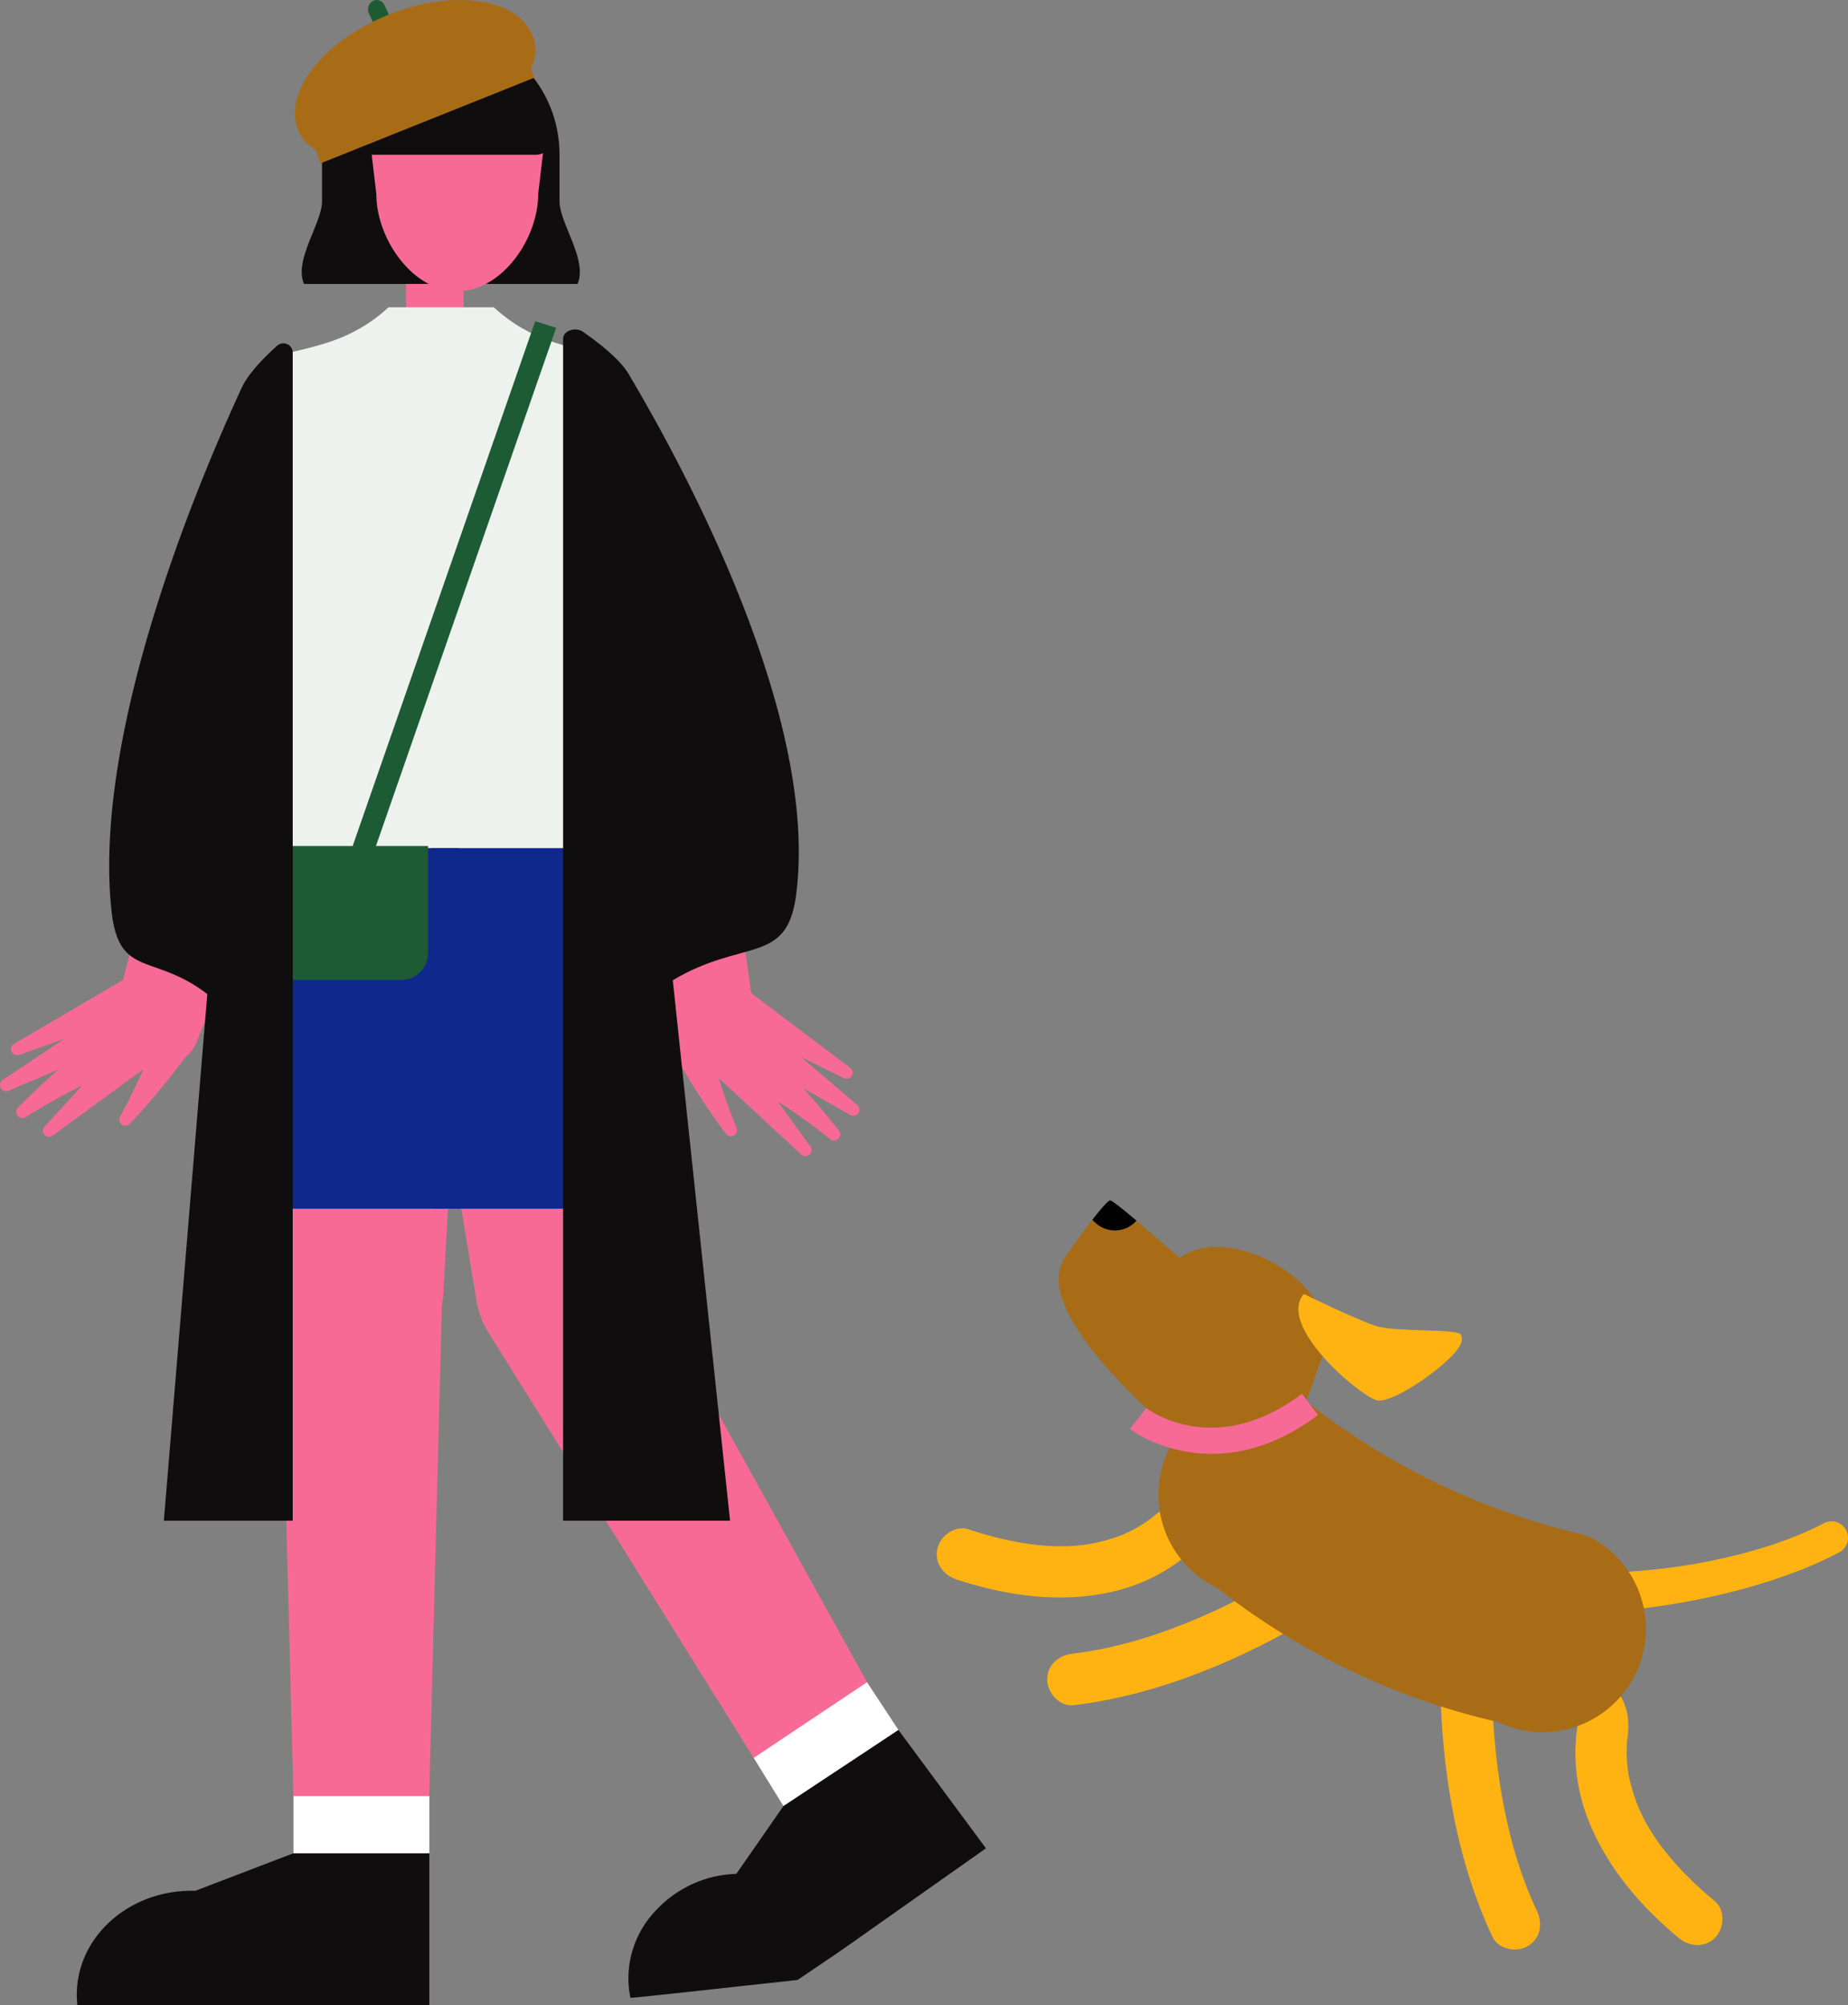 <svg xmlns="http://www.w3.org/2000/svg" width="626.86" height="680.066" viewBox="0 0 626.86 680.066">
  <rect x="0" y="0" width="626.86" height="680.066" fill="#808080" stroke="none"/>
  <g id="Group_654" data-name="Group 654" transform="translate(-1271.455 -2247.029)">
    <g id="Group_641" data-name="Group 641">
      <path id="Path_974" data-name="Path 974" d="M1319.948,2608.545h0a14.855,14.855,0,0,1-9.462-18.756L1342,2468.554A22.853,22.853,0,0,1,1370.851,2454h0a22.853,22.853,0,0,1,14.557,28.855l-46.7,116.23A14.855,14.855,0,0,1,1319.948,2608.545Z" fill="#f86a96"/>
      <path id="Path_975" data-name="Path 975" d="M1337.449,2600.868a16.279,16.279,0,0,0-21.667-22.927,6.244,6.244,0,0,0-.644.3l-38.9,22.834a2.068,2.068,0,0,0,1.741,3.731l15.25-5.439-20.856,13.971a2.065,2.065,0,0,0,1.953,3.617l.063-.027,16.9-7.15c-.168.145-.34.286-.508.431q-6.892,6.029-13.221,12.5a2.073,2.073,0,0,0,2.587,3.2q7.544-4.725,15.355-8.812c1.254-.648,2.521-1.235,3.781-1.856l-12.731,13.9a2.069,2.069,0,0,0,2.747,3.067l.011-.009,30.78-22.519c-.226.507-.434,1.019-.664,1.523q-3.345,7.386-7.245,14.537l-.01.018a2.075,2.075,0,0,0,3.328,2.42q5.727-6.048,11.016-12.552,2.649-3.24,5.2-6.575c1.71-2.243,3.354-4.435,5.035-6.85l.039-.053A6.418,6.418,0,0,0,1337.449,2600.868Z" fill="#f86a96"/>
    </g>
    <g id="Group_642" data-name="Group 642">
      <path id="Path_976" data-name="Path 976" d="M1394.016,2915.99h0c-12.092,0-21.985-8.836-21.985-19.634l-5.5-212.229c0-13.5,12.367-24.543,27.481-24.543h0c15.115,0,27.482,11.044,27.482,24.543l-5.5,212.229C1416,2907.154,1406.108,2915.99,1394.016,2915.99Z" fill="#f86a96"/>
      <path id="Path_977" data-name="Path 977" d="M1371.011,2875.575l-33.368,12.762a42.5,42.5,0,0,1,6.184.651,42.5,42.5,0,0,0-6.184-.651c-.41-.037-.785-.037-1.195-.037-21.522,0-38.935,15.78-38.935,35.231,0,1.128.073,2.256.149,3.345a.459.459,0,0,1,.037.219h119.385v-51.52Z" fill="#100d0f"/>
      <rect id="Rectangle_290" data-name="Rectangle 290" width="46.072" height="19.385" transform="translate(1417.084 2875.575) rotate(-180)" fill="#fff"/>
      <path id="Path_978" data-name="Path 978" d="M1394.016,2712.219h0a27.963,27.963,0,0,1-27.881-27.881l-6.54-120.048a34.522,34.522,0,0,1,34.421-34.421h0a34.523,34.523,0,0,1,34.422,34.421l-6.54,120.048A27.963,27.963,0,0,1,1394.016,2712.219Z" fill="#f86a96"/>
    </g>
    <g id="Group_644" data-name="Group 644">
      <path id="Path_979" data-name="Path 979" d="M1463.55,2711.039h0a27.965,27.965,0,0,0,24.67-30.76l-6.611-120.044a34.523,34.523,0,0,0-37.975-30.456h0a34.523,34.523,0,0,0-30.456,37.975l19.612,118.615A27.964,27.964,0,0,0,1463.55,2711.039Z" fill="#f86a96"/>
      <g id="Group_643" data-name="Group 643">
        <path id="Path_980" data-name="Path 980" d="M1577.671,2883.757h0c-10.423,6.13-23.43,3.529-28.9-5.78l-112.323-180.153c-6.843-11.636-1.782-27.425,11.247-35.087h0c13.029-7.662,29.288-4.411,36.131,7.225l102.847,185.725C1592.143,2865,1588.094,2877.627,1577.671,2883.757Z" fill="#f86a96"/>
        <path id="Path_981" data-name="Path 981" d="M1537.708,2860.373l38.5-26.607-10.646-16.19-38.435,25.653Z" fill="#fff"/>
        <path id="Path_982" data-name="Path 982" d="M1605.9,2873.913h0l-29.692-40.147-39,25.8-15.994,23.022a36.328,36.328,0,0,0-4.2.325,38.936,38.936,0,0,0-23.752,12.8,33.2,33.2,0,0,0-8.485,25.581c.124,1.12.32,2.229.517,3.305.024.085,6.187-.549,13.479-1.33v0c8.446-.9,18.288-1.99,21.986-2.4h0l1.588-.177.272-.03,10.947-1.185,8.422-.914,12.7-8.6,3.1-2.126,47.357-33.4.749-.529Z" fill="#100d0f"/>
      </g>
    </g>
    <g id="Group_645" data-name="Group 645">
      <path id="Path_983" data-name="Path 983" d="M1516.122,2611.624h0a14.853,14.853,0,0,0,11.564-17.537l-17.3-124.062a22.853,22.853,0,0,0-26.981-17.79h0a22.852,22.852,0,0,0-17.791,26.981l32.973,120.845A14.854,14.854,0,0,0,1516.122,2611.624Z" fill="#f86a96"/>
      <path id="Path_984" data-name="Path 984" d="M1499.05,2601.911a16.278,16.278,0,0,1,24.168-20.271,6.14,6.14,0,0,1,.606.368l36.006,27.173a2.068,2.068,0,0,1-2.161,3.505l-14.519-7.163,19.1,16.285a2.065,2.065,0,0,1-2.358,3.367l-.059-.033-15.964-9.055c.15.164.305.324.454.487q6.151,6.784,11.69,13.946a2.073,2.073,0,0,1-2.94,2.883q-6.948-5.565-14.235-10.526c-1.17-.789-2.362-1.517-3.542-2.28l11.041,15.276a2.068,2.068,0,0,1-3.081,2.729l-.011-.01-27.974-25.922c.166.529.314,1.062.484,1.59q2.469,7.722,5.518,15.276l.008.019a2.075,2.075,0,0,1-3.585,2.019q-4.991-6.668-9.493-13.739-2.258-3.525-4.406-7.132c-1.441-2.425-2.82-4.792-4.211-7.385l-.032-.058A6.352,6.352,0,0,1,1499.05,2601.911Z" fill="#f86a96"/>
    </g>
    <g id="Group_646" data-name="Group 646">
      <rect id="Rectangle_291" data-name="Rectangle 291" width="19.503" height="28.355" transform="translate(1409.208 2329.363)" fill="#f86a96"/>
      <path id="Path_985" data-name="Path 985" d="M1467.362,2343.334c2.126-4.856-.518-11.36-2.91-17.208-1.574-3.848-3.2-7.827-3.2-10.642V2299.43c0-23.015-18.082-41.74-40.307-41.74-22.2,0-40.259,18.725-40.259,41.74v16.054c0,2.815-1.629,6.8-3.2,10.645-2.39,5.846-5.035,12.349-2.911,17.205Z" fill="#100d0f"/>
      <path id="Path_986" data-name="Path 986" d="M1426.56,2345.81h0c-15.092,0-27.432-17.757-27.432-32.845l-1.723-14.578a29.241,29.241,0,0,1,29.155-29.155h0a29.241,29.241,0,0,1,29.156,29.155l-1.724,14.578C1453.992,2328.053,1441.653,2345.81,1426.56,2345.81Z" fill="#f86a96"/>
      <path id="Path_987" data-name="Path 987" d="M1453.1,2299.523h-58.838v-30.572h49.384l14.5,20.943A6.136,6.136,0,0,1,1453.1,2299.523Z" fill="#100d0f"/>
      <path id="Path_988" data-name="Path 988" d="M1399.788,2258.549l-3.182-6.985a3.264,3.264,0,0,1,1.347-4.222h0a2.879,2.879,0,0,1,3.941,1.473l3.182,6.984a3.266,3.266,0,0,1-1.347,4.222h0A2.879,2.879,0,0,1,1399.788,2258.549Z" fill="#1c5b34"/>
      <path id="Path_989" data-name="Path 989" d="M1452.723,2261.185a14.4,14.4,0,0,0-.412-1.456c-4.405-12.934-25.894-16.558-48-8.1s-36.45,25.806-32.045,38.741a14.3,14.3,0,0,0,.56,1.4,12.04,12.04,0,0,0,5.691,5.847l1.712,4.8,72.478-29.035-1.141-3.2A13.116,13.116,0,0,0,1452.723,2261.185Z" fill="#a76c15"/>
    </g>
    <g id="Group_647" data-name="Group 647">
      <path id="Path_990" data-name="Path 990" d="M1476.3,2367.547h0c-12.25-3.133-24.765-4.713-37.318-16.288h-35.745c-12.553,11.575-25.067,13.155-37.317,16.288h0c-4.76,1.217-8.056,6.181-7.8,11.746L1362,2535.349h118.218l3.879-156.056C1484.352,2373.728,1481.056,2368.764,1476.3,2367.547Z" fill="#edf2ee"/>
      <rect id="Rectangle_292" data-name="Rectangle 292" width="61.143" height="122.286" transform="translate(1366.046 2534.688)" fill="#0f288c"/>
      <rect id="Rectangle_293" data-name="Rectangle 293" width="61.143" height="122.286" transform="translate(1417.782 2534.688)" fill="#0f288c"/>
      <path id="Path_991" data-name="Path 991" d="M1460.112,2358.231l-7.1-2.269-61.926,178h-36.8v36.315a9.1,9.1,0,0,0,9.1,9.1h44.17a9.1,9.1,0,0,0,9.1-9.1v-36.315h-17.675Z" fill="#1d5b35"/>
    </g>
    <g id="Group_648" data-name="Group 648">
      <path id="Path_992" data-name="Path 992" d="M1519.1,2762.8l-19.428-183.308c23.644-14.149,38.591-5.174,41.766-28.446,8.213-60.152-37.5-144.78-56.748-177.189-2.958-4.981-10.055-10.525-15.44-14.272-2.63-1.829-6.791-.377-6.791,2.368V2762.8Z" fill="#100d0f"/>
      <path id="Path_993" data-name="Path 993" d="M1341.776,2584.192,1327.038,2762.8h43.711V2366.654a3.172,3.172,0,0,0-5.287-2.369c-4.193,3.747-9.719,9.291-12.022,14.272-14.984,32.409-50.577,117.038-44.182,177.19C1311.73,2579.018,1323.367,2570.044,1341.776,2584.192Z" fill="#100d0f"/>
    </g>
    <g id="Group_653" data-name="Group 653">
      <g id="Group_652" data-name="Group 652">
        <path id="Path_994" data-name="Path 994" d="M1711.033,2762.51l10.191-12.261-5.095,6.131,5.086-6.139c.194.161,19.916,16.246,51.128,25.163,39.1,11.173,91.367,2.237,117.769-11.741a5.58,5.58,0,0,1,7.446,2.114h0a5.578,5.578,0,0,1-2.191,7.728c-36.272,19.168-97.875,25.8-128.091,17.031C1733.062,2780.609,1711.917,2763.244,1711.033,2762.51Z" fill="#ffb312"/>
        <path id="Path_995" data-name="Path 995" d="M1760.048,2791.466l38.064,32.806c2.327,2.006,4.695,3.973,6.986,6.021a9.734,9.734,0,0,1,1.62,1.5c.52.767-.114-.635-.121.174a22.864,22.864,0,0,1-.32,2.375,61.381,61.381,0,0,0,3.365,28.392c6.112,16.635,17.767,30.367,31.274,41.572,3.625,3.007,8.866,3.43,12.349-.136,3.089-3.163,3.511-9.324-.136-12.349-11.068-9.182-21.87-20.749-26.707-33.913a59.959,59.959,0,0,1-2.088-6.93q-.378-1.6-.66-3.226c.257,1.477-.2-1.715-.247-2.3a49.617,49.617,0,0,1-.171-5.627c.021-.773.095-1.542.119-2.314.063-1.988-.276,1.789.1-.78,1.027-7.077-.242-13.349-5.575-18.421-1.65-1.57-3.473-2.994-5.2-4.48l-23.339-20.115-17.1-14.737c-8.485-7.313-20.733,5.142-12.213,12.485Z" fill="#ffb312"/>
        <path id="Path_996" data-name="Path 996" d="M1760,2817.435c.369,29.129,5.273,60.139,17.763,86.575,2.015,4.265,8.187,5.288,11.968,3.042,4.381-2.6,5.062-7.693,3.042-11.968-11.16-23.621-14.985-52.08-15.314-78.062-.142-11.234-17.6-10.852-17.459.413Z" fill="#ffb312"/>
        <path id="Path_997" data-name="Path 997" d="M1734.466,2791.265l-48.015-14.819c-2.935-.906-5.86-1.867-8.812-2.719a9.726,9.726,0,0,0-2.134-.575c-.927-.032.6-.24-.084.2a22.628,22.628,0,0,0-1.842,1.533,61.368,61.368,0,0,1-25.841,12.232c-17.341,3.66-35.166,1.081-51.835-4.409-4.474-1.474-7.617-5.689-6.445-10.535,1.038-4.3,6.033-7.927,10.534-6.445,13.659,4.5,29.2,7.5,42.92,4.609a59.967,59.967,0,0,0,6.98-1.912q1.559-.532,3.084-1.155c-1.388.567,1.557-.745,2.08-1.013a49.665,49.665,0,0,0,4.858-2.845c.643-.428,1.256-.9,1.9-1.329,1.651-1.11-1.369,1.183.609-.5,5.451-4.63,11.437-6.887,18.568-5.063,2.207.564,4.382,1.352,6.557,2.023l29.441,9.086,21.57,6.658c10.7,3.3,6.658,20.3-4.09,16.979Z" fill="#ffb312"/>
        <path id="Path_998" data-name="Path 998" d="M1718.4,2794.422c-24.875,15.163-53.752,27.483-82.783,30.946-4.685.559-8.831-4.126-8.936-8.523-.121-5.095,3.828-8.375,8.524-8.935,25.94-3.095,52.083-14.974,74.269-28.5,9.594-5.848,18.545,9.146,8.926,15.01Z" fill="#ffb312"/>
        <path id="Path_999" data-name="Path 999" d="M1779.635,2831.08l-.236-.054a240.57,240.57,0,0,1-92.711-43.646l-2.354-1.806a35.029,35.029,0,0,1-16.516-46.7h0a35.03,35.03,0,0,1,44.816-17.351,13.522,13.522,0,0,1,3.182,1.84h0a240.6,240.6,0,0,0,92.411,44.126h0a13.511,13.511,0,0,1,3.431,1.318,35.029,35.029,0,0,1,14.68,45.76h0A35.028,35.028,0,0,1,1779.635,2831.08Z" fill="#a76c15"/>
        <g id="Group_649" data-name="Group 649">
          <path id="Path_1000" data-name="Path 1000" d="M1708.877,2738.184l11.5-32.2c7.965-22.292-31.21-45.09-48.561-32.4-.448.328-20.6-18.122-23.642-19.4-1.209-.681-11.227,13.144-15.459,19.293-11.648,16.929,26.951,50.805,37.142,59.913,11.759,10.51,26.286,19.354,42.567,18.611Z" fill="#a76c15"/>
        </g>
        <g id="Group_651" data-name="Group 651">
          <g id="Group_650" data-name="Group 650">
            <path id="Path_1001" data-name="Path 1001" d="M1766.966,2699.665c1.078,1.86-.331,4.137-1.712,5.785-5.625,6.715-22.245,18.035-27,16.453-6.269-2.086-33.647-25.321-24.531-36.016,0,0,20.4,9.986,25.61,11.179C1746.407,2698.687,1765.866,2697.765,1766.966,2699.665Z" fill="#ffb312"/>
          </g>
        </g>
        <path id="Path_1002" data-name="Path 1002" d="M1662.482,2735.974a38.7,38.7,0,0,1-7.736-4.279l5.517-7.117c.94.73,23.319,17.34,52.855-4.827l5.4,7.211C1694.266,2745.159,1673.278,2740.623,1662.482,2735.974Z" fill="#f86a96"/>
      </g>
      <path id="Path_1003" data-name="Path 1003" d="M1656.95,2661.036c-4.042-3.44-7.626-6.366-8.772-6.847-.579-.326-3.181,2.679-6.2,6.572l1.017.956a9.708,9.708,0,0,0,13.721-.432Z" fill="#020203"/>
    </g>
  </g>
</svg>
